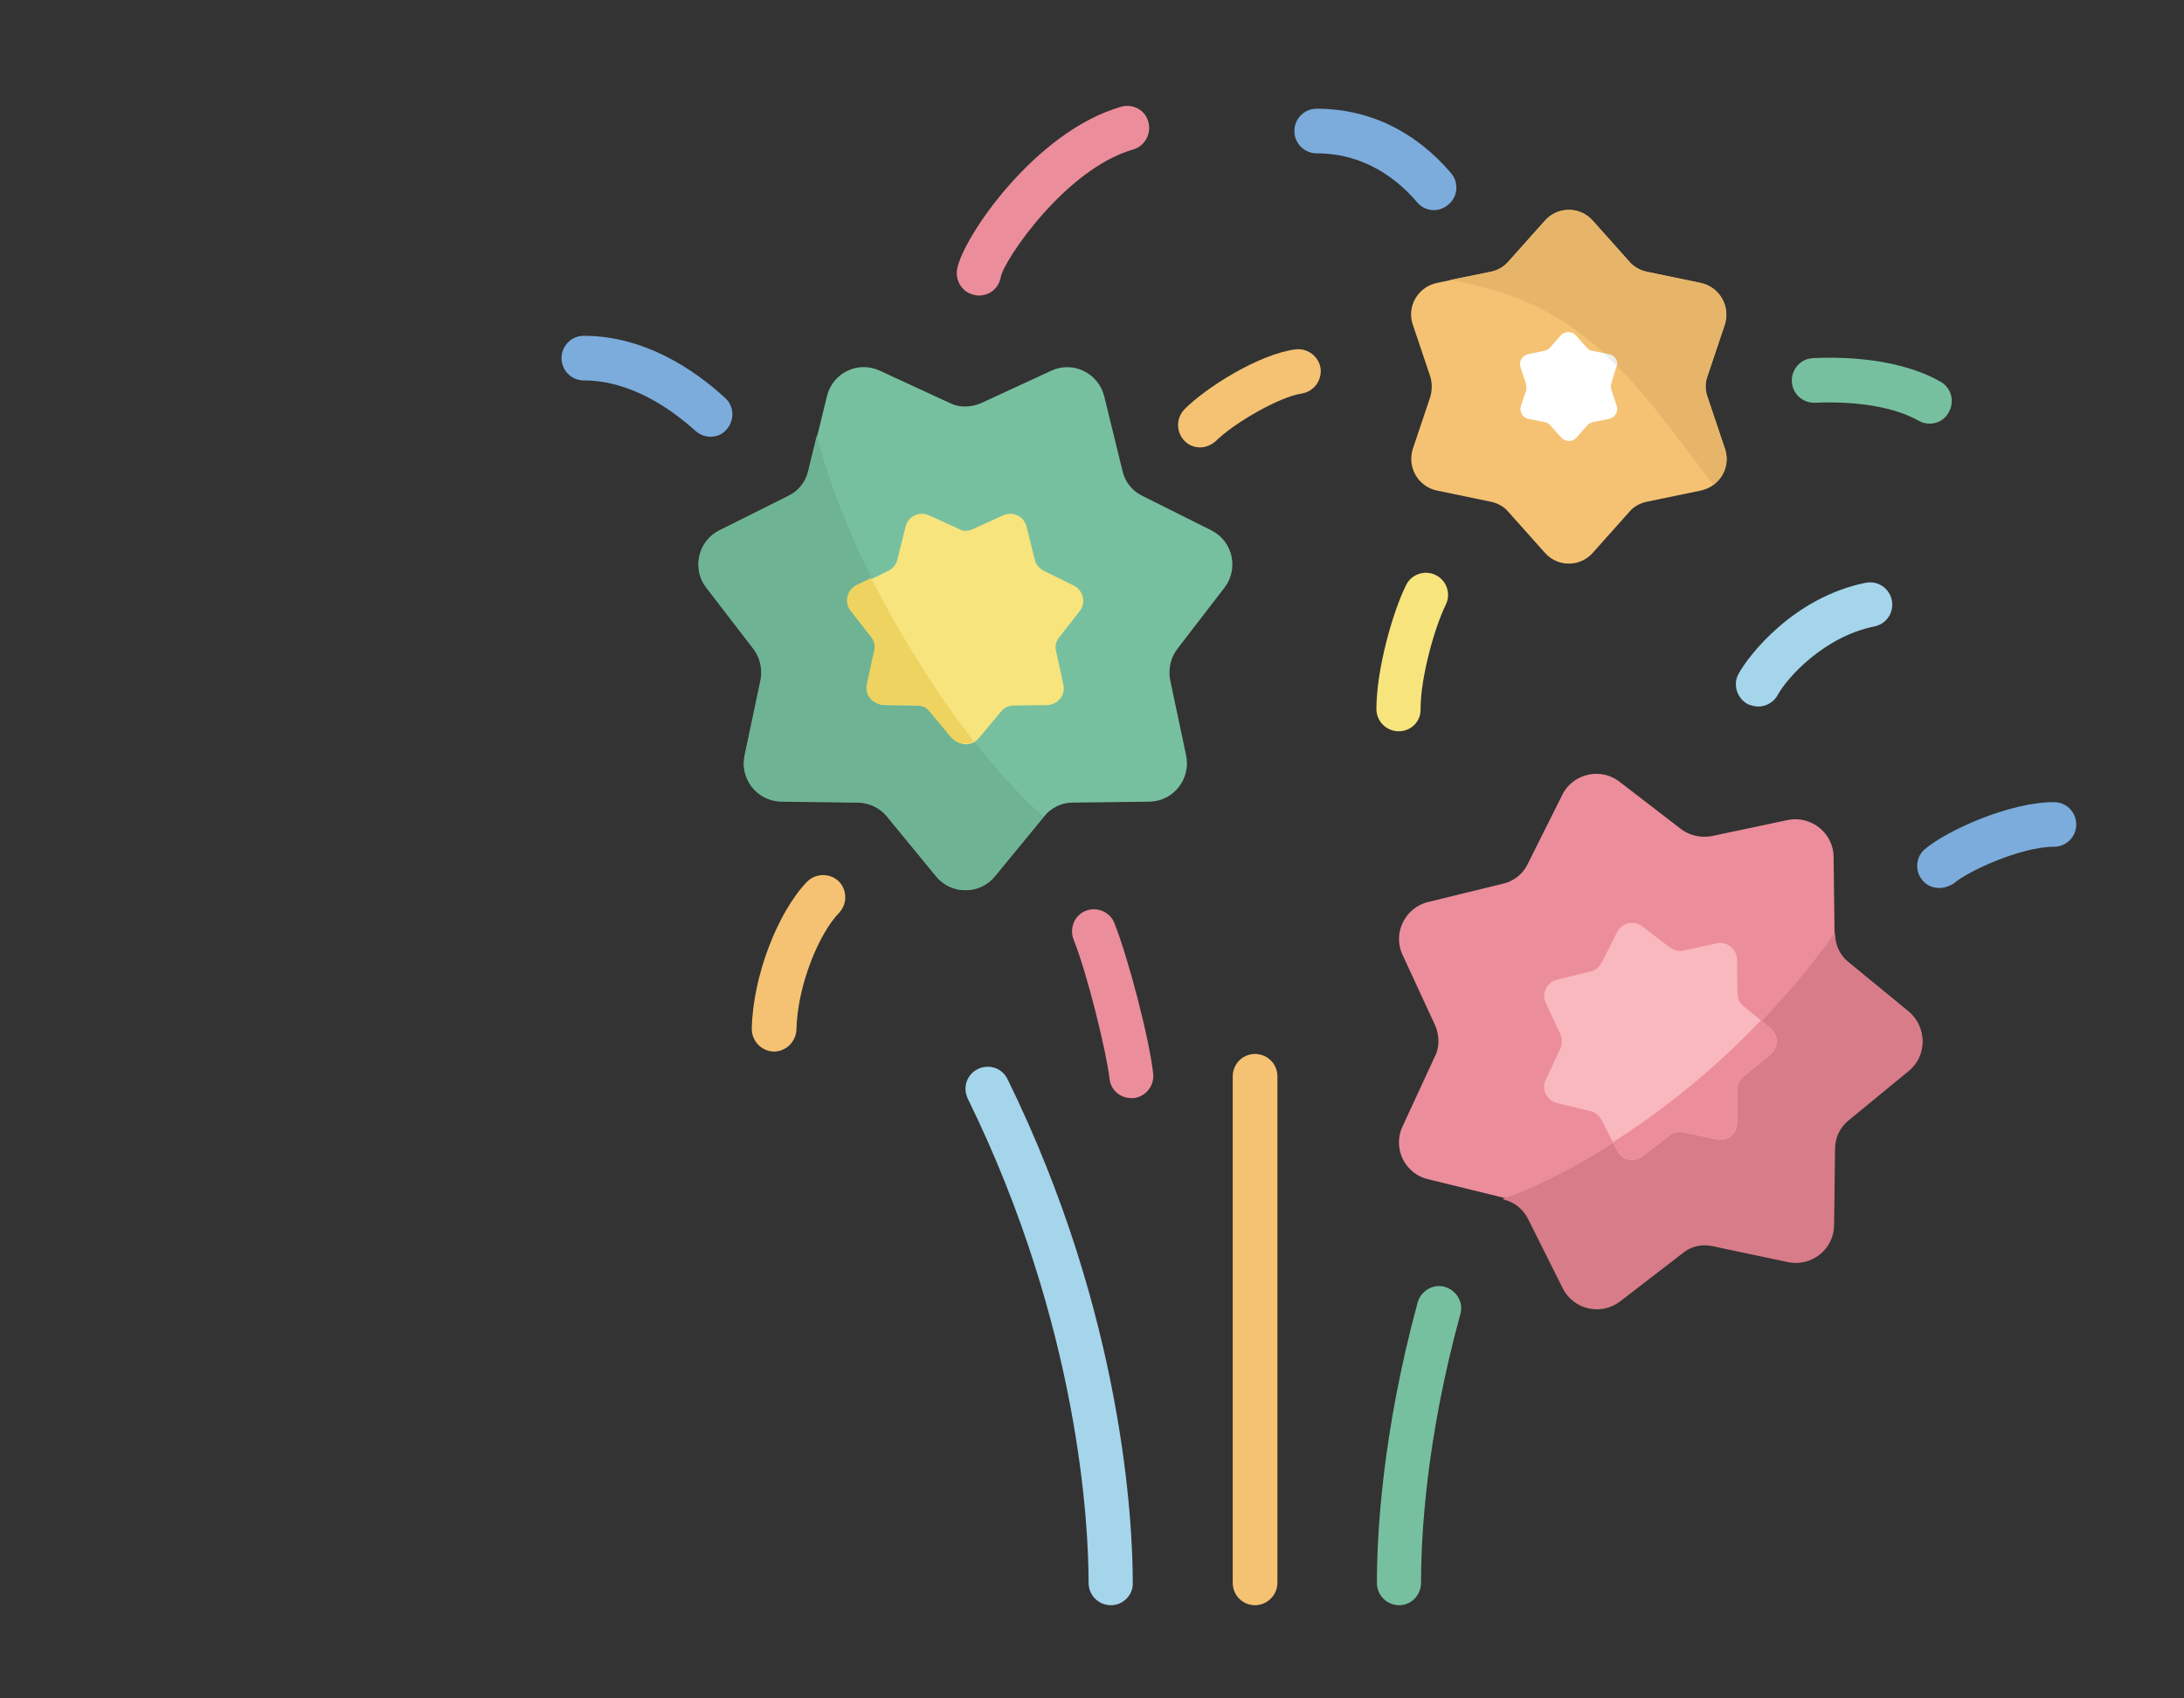 <svg xmlns="http://www.w3.org/2000/svg" xmlns:xlink="http://www.w3.org/1999/xlink" viewBox="0 0 450 350"><rect x="0" y="0" width="450" height="350" fill="#333333" stroke="none"/><path fill="#77C09F" d="M202.1 83.1l14.5-6.7c4.5-2.1 9.7.5 10.9 5.2l3.8 15.5c.5 2.2 2 4.1 4.1 5.1l14.2 7.1c4.4 2.2 5.7 7.9 2.7 11.8l-9.7 12.6c-1.4 1.8-1.9 4.2-1.5 6.4l3.3 15.6c1 4.8-2.6 9.4-7.5 9.5l-15.9.2c-2.3 0-4.5 1.1-5.9 2.9L205 180.6c-3.1 3.8-9 3.8-12.1 0l-10.1-12.3c-1.5-1.8-3.6-2.8-5.9-2.9l-15.9-.2c-4.9-.1-8.6-4.6-7.5-9.5l3.3-15.6c.5-2.2-.1-4.6-1.5-6.4l-9.7-12.6c-3-3.9-1.7-9.6 2.7-11.8l14.2-7.1c2.1-1 3.6-2.9 4.1-5.1l3.8-15.5c1.2-4.8 6.4-7.3 10.9-5.2l14.5 6.7c1.8.9 4.2.9 6.3 0zm0 0"/><path fill="#6EB394" d="M204.9 180.6l10.1-12.3c-19-16.9-39.8-51.4-46.7-78.6l-1.8 7.4c-.5 2.2-2 4.1-4.1 5.1l-14.2 7.1c-4.4 2.2-5.7 7.9-2.7 11.8l9.7 12.6c1.4 1.8 1.9 4.2 1.5 6.4l-3.3 15.6c-1 4.8 2.6 9.4 7.5 9.4l15.9.2c2.3 0 4.5 1.1 5.9 2.9l10.1 12.3c3.1 3.9 8.9 3.9 12.1.1zm0 0"/><path fill="#F7E47D" d="M200.3 109.1l6.4-2.9c2-.9 4.3.2 4.8 2.3l1.7 6.8c.2 1 .9 1.8 1.8 2.3l6.3 3.1c1.9 1 2.5 3.5 1.2 5.2l-4.3 5.5c-.6.8-.9 1.8-.6 2.8l1.5 6.9c.5 2.1-1.1 4.1-3.3 4.2l-7 .1c-1 0-2 .5-2.6 1.3l-4.5 5.4c-1.4 1.7-3.9 1.7-5.3 0l-4.5-5.4c-.6-.8-1.6-1.2-2.6-1.3l-7-.1c-2.2 0-3.8-2-3.3-4.2l1.5-6.9c.2-1 0-2-.6-2.8l-4.3-5.5c-1.3-1.7-.8-4.2 1.2-5.2l6.3-3.1c.9-.5 1.6-1.3 1.8-2.3l1.7-6.8c.5-2.1 2.8-3.2 4.8-2.3l6.4 2.9c.5.4 1.5.4 2.5 0zm0 0"/><path fill="#EED360" d="M200.6 152.7c-7.7-9.9-15.1-21.7-21.1-33.6l-3.1 1.5c-1.9 1-2.5 3.5-1.2 5.2l4.3 5.5c.6.8.9 1.8.6 2.8l-1.5 6.9c-.5 2.1 1.1 4.1 3.3 4.2l7 .1c1 0 2 .5 2.6 1.3l4.5 5.4c1.3 1.4 3.2 1.6 4.6.7zm0 0"/><path fill="#EC8D9B" d="M295.7 211.3l-6.7-14.5c-2.1-4.5.5-9.7 5.2-10.9l15.5-3.8c2.2-.5 4.1-2 5.1-4.1l7.1-14.2c2.2-4.4 7.9-5.7 11.8-2.7l12.6 9.7c1.8 1.4 4.2 1.9 6.4 1.5l15.6-3.3c4.8-1 9.4 2.6 9.5 7.5l.2 15.9c0 2.3 1.1 4.5 2.9 5.9l12.3 10.1c3.8 3.1 3.8 9 0 12.1l-12.3 10.1c-1.8 1.5-2.8 3.6-2.9 5.9l-.2 15.9c-.1 4.9-4.6 8.6-9.5 7.5l-15.6-3.3c-2.2-.5-4.6.1-6.4 1.5l-12.6 9.7c-3.9 3-9.6 1.7-11.8-2.7l-7.1-14.2c-1-2.1-2.9-3.6-5.1-4.1l-15.5-3.8a7.79 7.79 0 0 1-5.2-10.9l6.7-14.5c.9-1.8.9-4.2 0-6.3zm0 0"/><path fill="#D77C88" d="M352.8 256.8l15.6 3.3c4.8 1 9.4-2.6 9.5-7.5l.2-15.9c0-2.3 1.1-4.5 2.9-5.9l12.3-10.1c3.8-3.1 3.8-9 0-12.1L381 198.5c-1.8-1.5-2.8-3.6-2.9-5.9v-.4c-19.9 28.1-48.6 47.8-68.5 54.9l.2.1c2.2.5 4.1 2 5.1 4.1l7.1 14.2c2.2 4.4 7.9 5.7 11.8 2.7l12.6-9.7c1.8-1.6 4.1-2.2 6.4-1.7zm0 0"/><path fill="#F9B8BD" d="M321.5 213.1l-3-6.4c-.9-2 .2-4.3 2.3-4.8l6.9-1.7c1-.2 1.8-.9 2.3-1.8l3.2-6.3c1-2 3.5-2.5 5.2-1.2l5.6 4.3c.8.6 1.8.9 2.8.7l6.9-1.5c2.1-.5 4.2 1.2 4.2 3.3l.1 7.1c0 1 .5 2 1.3 2.6l5.5 4.5c1.7 1.4 1.7 4 0 5.4l-5.5 4.5c-.8.6-1.3 1.6-1.3 2.6l-.1 7.1c0 2.2-2.1 3.8-4.2 3.3l-6.9-1.5c-1-.2-2 0-2.8.7l-5.6 4.3c-1.7 1.3-4.3.8-5.2-1.2l-3.2-6.3c-.5-.9-1.3-1.6-2.3-1.8l-6.9-1.7c-2.1-.5-3.3-2.9-2.3-4.8l3-6.4c.4-1 .4-2 0-3zm0 0"/><path fill="#EC8D9B" d="M332.3 235.4l.9 1.7c1 2 3.5 2.5 5.2 1.2l5.6-4.3c.8-.6 1.9-.9 2.8-.7l6.9 1.5c2.1.5 4.2-1.2 4.2-3.3l.1-7.1c0-1 .5-2 1.3-2.6l5.5-4.5c1.7-1.4 1.7-4 0-5.4l-2-1.6c-9.7 10.2-20.4 18.7-30.5 25.1zm0 0"/><path fill="#F5C273" d="M294.7 77.6l-3.6-10.7c-1.3-3.8 1.1-7.8 5-8.6l11.1-2.3c1.4-.3 2.7-1 3.6-2.1l7.5-8.4c2.6-3 7.3-3 9.9 0l7.5 8.4c1 1.1 2.2 1.8 3.6 2.1l11.1 2.3c3.9.8 6.2 4.8 5 8.6l-3.6 10.7c-.5 1.4-.5 2.8 0 4.2l3.6 10.7c1.3 3.8-1.1 7.8-5 8.6l-11.1 2.3c-1.4.3-2.7 1-3.6 2.1l-7.5 8.4c-2.6 3-7.3 3-9.9 0l-7.5-8.4c-.9-1.1-2.2-1.8-3.6-2.1l-11.1-2.3c-3.9-.8-6.2-4.8-5-8.6l3.6-10.7c.4-1.4.4-2.9 0-4.2zm0 0"/><path fill="#E6B56A" d="M355.3 66.9c1.3-3.8-1.1-7.8-5-8.6l-11-2.3c-1.4-.3-2.7-1-3.6-2.1l-7.5-8.4c-2.6-3-7.3-3-9.9 0l-7.5 8.4c-1 1.1-2.2 1.8-3.6 2.1l-8.5 1.7c27.7 4.6 37.7 20.4 54.3 42.2 2.3-1.6 3.4-4.6 2.4-7.5l-3.6-10.7c-.5-1.4-.5-2.8 0-4.2l3.5-10.6zm0 0"/><path fill="#FFF" d="M314.4 79l-1.1-3.3c-.4-1.2.3-2.4 1.5-2.7l3.4-.7c.4-.1.8-.3 1.1-.6l2.3-2.6c.8-.9 2.2-.9 3.1 0l2.3 2.6c.3.3.7.6 1.1.6l3.4.7c1.2.2 1.9 1.5 1.5 2.7l-1 3.3c-.1.4-.1.9 0 1.3l1.1 3.3c.4 1.2-.3 2.4-1.5 2.7l-3.4.7c-.4.1-.8.3-1.1.6l-2.3 2.6c-.8.9-2.2.9-3.1 0l-2.3-2.6c-.3-.3-.7-.6-1.1-.6l-3.4-.7c-1.2-.2-1.9-1.5-1.5-2.7l1.1-3.3c0-.4 0-.8-.1-1.3zm0 0"/><defs><path id="a" d="M115.8 21.9h312v309h-312z"/></defs><clipPath id="b"><use xlink:href="#a" overflow="visible"/></clipPath><path clip-path="url(#b)" fill="#EEEEED" d="M331.6 73.1l-1.2-.3c1 .9 1.9 1.8 2.8 2.7.2-1.1-.4-2.2-1.6-2.4zm0 0"/><path clip-path="url(#b)" fill="#EC8D9B" d="M201.7 60.9c-.3 0-.5 0-.8-.1-2.5-.4-4.1-2.8-3.7-5.3 1.1-6.4 16-28.4 33.8-33.5 2.4-.7 5 .7 5.6 3.1.7 2.4-.7 5-3.1 5.7-14 4-26.7 22.9-27.3 26.3-.4 2.3-2.3 3.8-4.5 3.8zm0 0"/><path fill="#7BACDC" d="M146.4 90c-1.1 0-2.2-.4-3.1-1.2-5.2-4.7-13.5-10.4-23-10.4-2.5 0-4.6-2-4.6-4.6 0-2.5 2-4.6 4.6-4.6 12.4 0 22.7 6.9 29.1 12.8 1.9 1.7 2 4.6.3 6.5-.8 1-2 1.5-3.3 1.5zm0 0M399.6 183c-1.3 0-2.6-.5-3.5-1.6-1.6-1.9-1.4-4.8.5-6.4 4.6-3.9 17.5-9.7 26.6-9.7 2.5 0 4.6 2 4.6 4.6 0 2.5-2 4.6-4.6 4.6-6.8 0-17.7 5-20.7 7.6-.8.5-1.9.9-2.9.9zm0 0"/><path fill="#77C09F" d="M397.6 87.3c-.8 0-1.6-.2-2.3-.6-4.7-2.7-12.4-4.1-21.3-3.7-2.5.1-4.7-1.8-4.8-4.4-.1-2.5 1.8-4.7 4.4-4.8 10.7-.5 20.1 1.3 26.3 4.9 2.2 1.3 2.9 4.1 1.6 6.3-.8 1.5-2.3 2.3-3.9 2.3zm0 0"/><path fill="#7BACDC" d="M295.5 43.3c-1.3 0-2.6-.5-3.5-1.6-3.9-4.6-10.7-10.1-20.7-10.1-2.5 0-4.6-2-4.6-4.6 0-2.5 2-4.6 4.6-4.6 10.7 0 20.3 4.6 27.7 13.3 1.6 1.9 1.4 4.8-.5 6.4-.9.8-2 1.2-3 1.2zm0 0"/><path fill="#F7E47D" d="M288.2 150.7c-2.5 0-4.6-2-4.6-4.6 0-7.9 3.2-19.6 6.1-25.5 1.1-2.3 3.9-3.2 6.1-2.1 2.3 1.1 3.2 3.9 2.1 6.1-2.4 4.9-5.2 15.1-5.2 21.5.1 2.5-1.9 4.6-4.5 4.6zm0 0"/><path fill="#A4D5EB" d="M362.3 145.6c-.7 0-1.5-.2-2.2-.5-2.2-1.2-3.1-4-1.9-6.2 2.1-3.9 11.4-15.8 26.2-18.8 2.5-.5 4.9 1.1 5.4 3.6s-1.1 4.9-3.6 5.4c-10.4 2.1-18 10.6-19.9 14.1-.8 1.5-2.4 2.4-4 2.4zm0 0"/><path fill="#F5C273" d="M159.5 216.7h-.1c-2.5-.1-4.5-2.1-4.5-4.7.2-10.7 5.3-24 11.4-30.3 1.8-1.8 4.7-1.8 6.5-.1 1.8 1.8 1.8 4.7.1 6.5-4.1 4.2-8.6 14.9-8.8 24.1-.1 2.5-2.2 4.5-4.6 4.5zm0 0"/><path fill="#A4D5EB" d="M228.9 330.8c-2.5 0-4.6-2-4.6-4.6 0-11.5-1.8-52.7-24.9-99.8-1.1-2.3-.2-5 2.1-6.1 2.3-1.1 5-.2 6.1 2.1 24 48.9 25.8 91.9 25.8 103.8.1 2.5-2 4.6-4.5 4.6zm0 0"/><path fill="#77C09F" d="M288.3 330.8c-2.5 0-4.6-2-4.6-4.6 0-10 1.1-30.9 8.4-57.8.7-2.4 3.2-3.9 5.6-3.2 2.4.7 3.9 3.2 3.2 5.6-7.1 25.9-8.1 45.8-8.1 55.3 0 2.6-2 4.7-4.5 4.7zm0 0"/><path fill="#F5C273" d="M258.6 330.8c-2.5 0-4.6-2-4.6-4.6V221.8c0-2.5 2-4.6 4.6-4.6 2.5 0 4.6 2 4.6 4.6v104.4c0 2.5-2.1 4.6-4.6 4.6zm0 0"/><path fill="#EC8D9B" d="M233.1 226.3c-2.3 0-4.3-1.7-4.5-4.1-.7-5.8-4.6-21.6-7.4-28.6-.9-2.3.2-5 2.5-5.9 2.3-.9 5 .2 5.9 2.5 2.9 7.3 7.2 23.8 8 31 .3 2.5-1.5 4.8-4 5.1h-.5zm0 0"/><path fill="#F5C273" d="M247.3 92.2c-1.2 0-2.3-.4-3.2-1.3-1.8-1.8-1.8-4.7-.1-6.5C248.3 80 259.3 73 266.9 72c2.5-.3 4.8 1.4 5.2 3.9.3 2.5-1.4 4.8-3.9 5.2-4.7.7-14.1 6.2-17.7 9.8-.9.8-2.1 1.3-3.2 1.3zm0 0"/></svg>